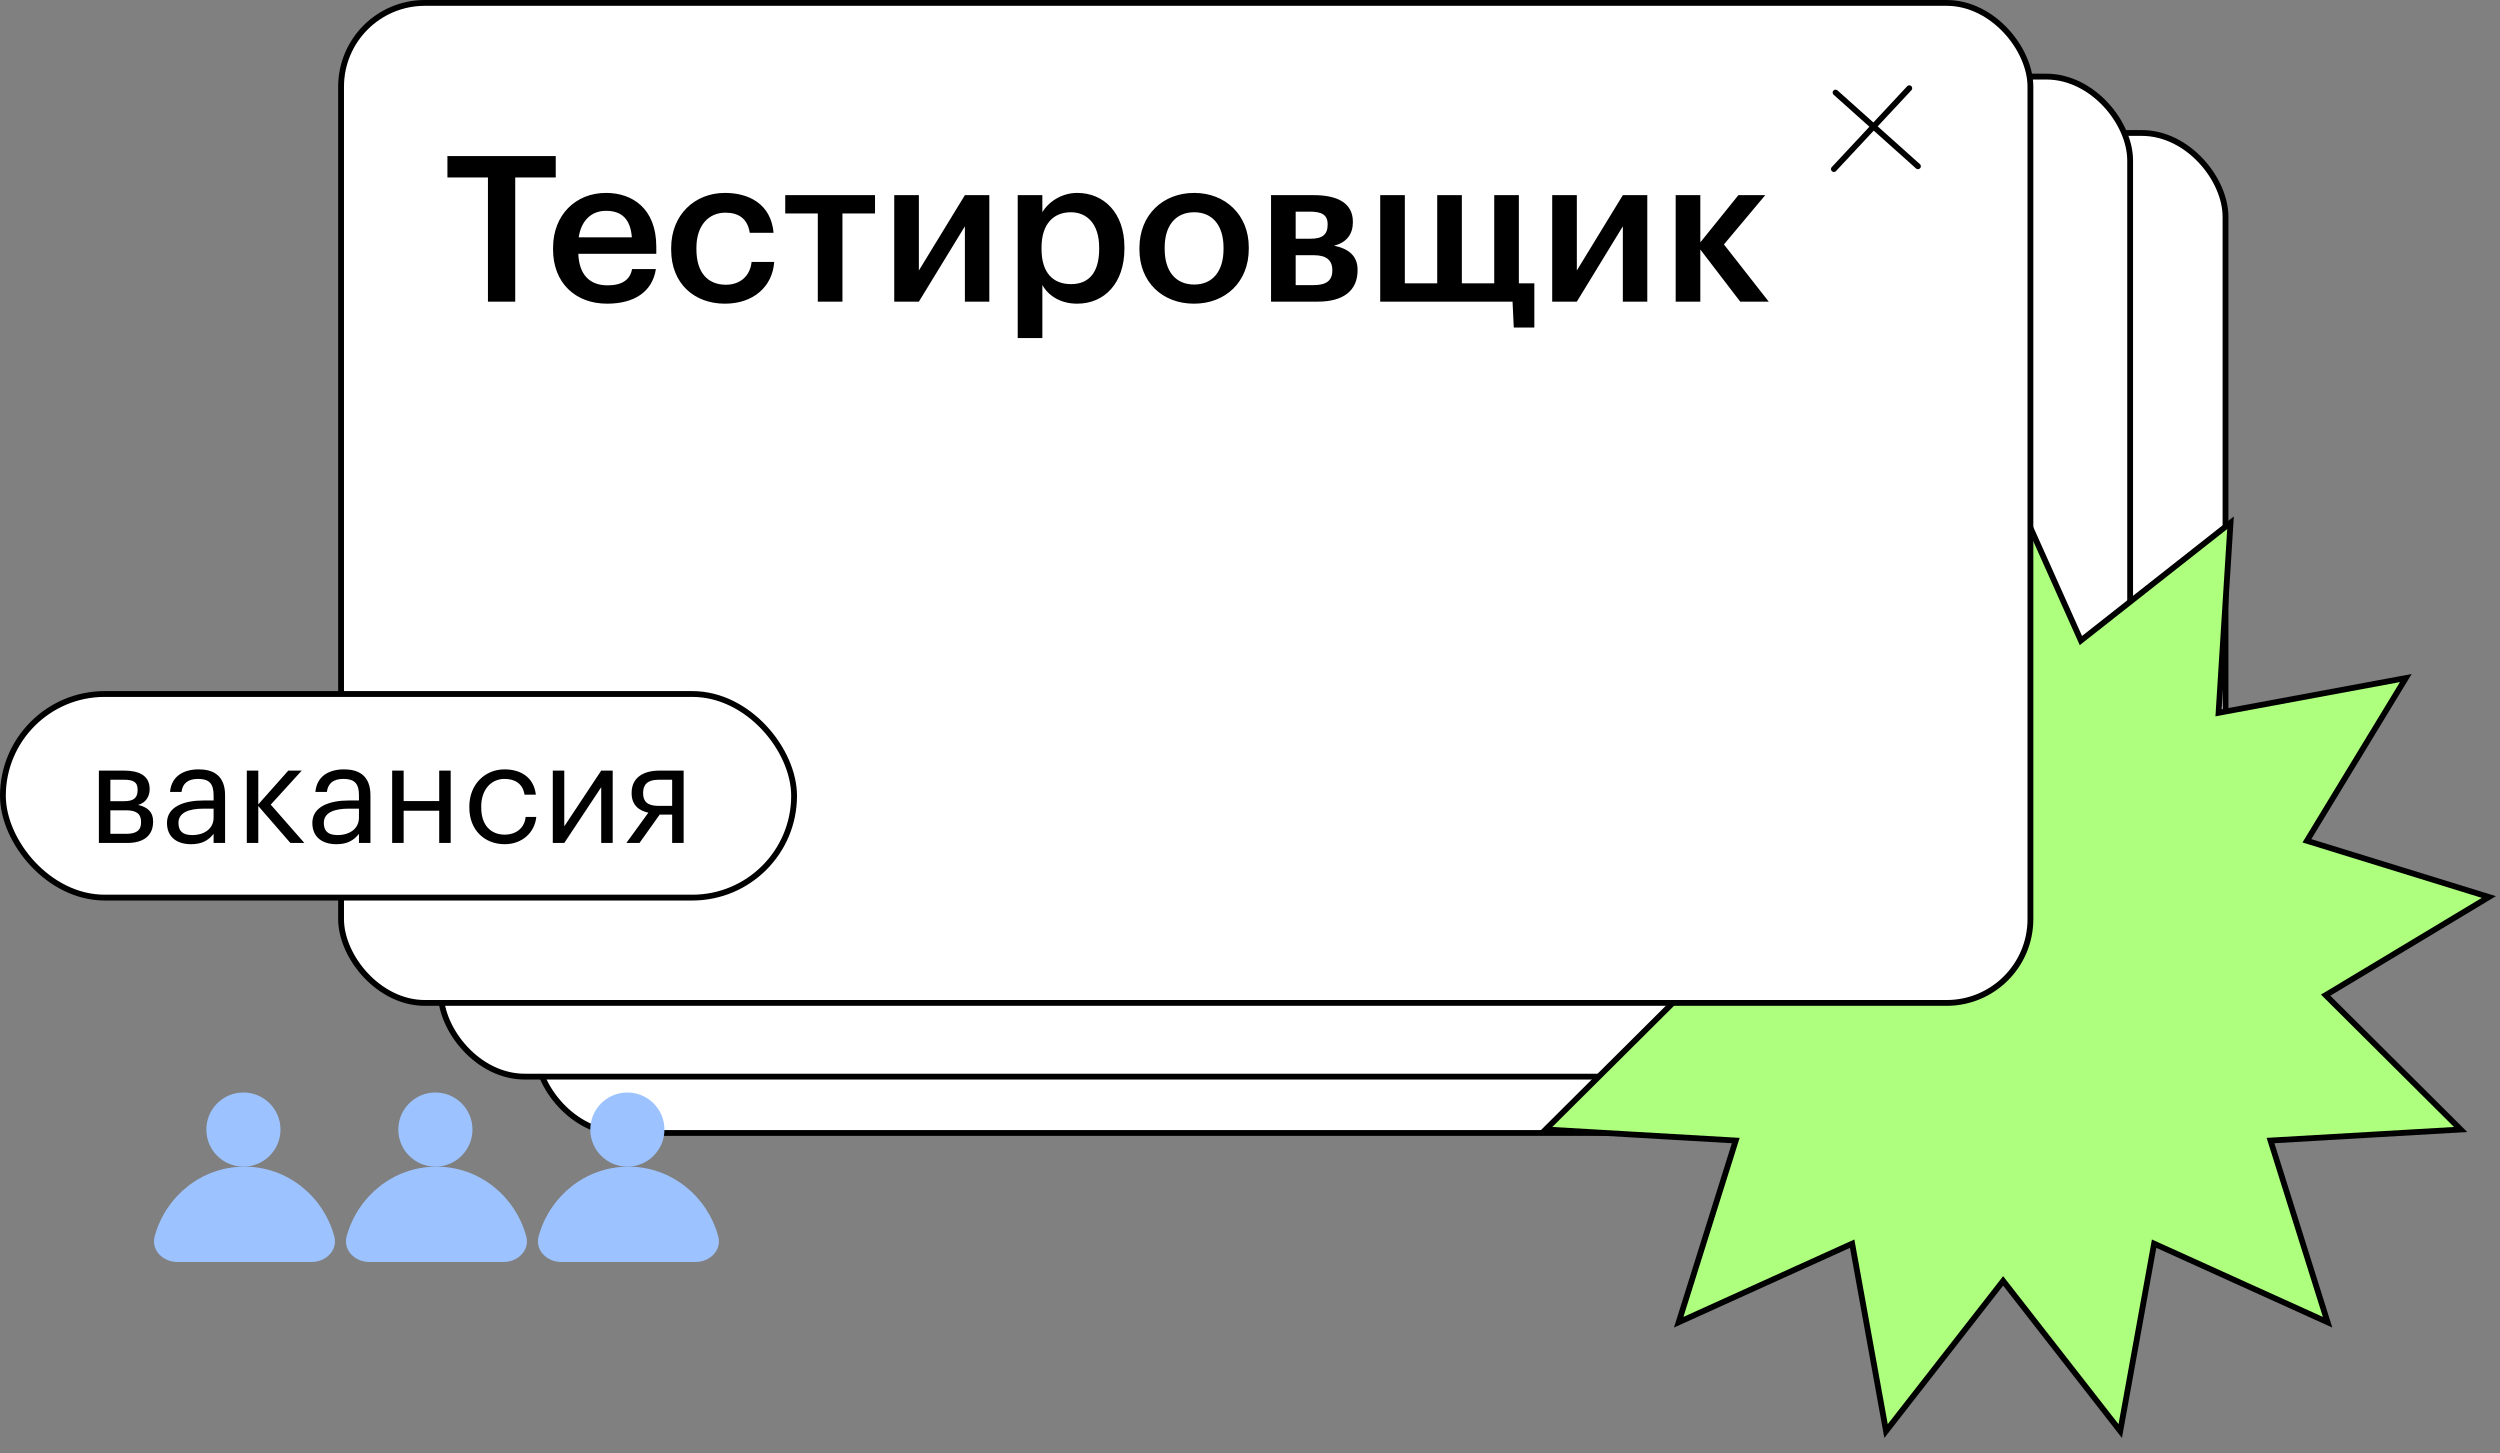 <?xml version="1.0" encoding="UTF-8"?> <svg xmlns="http://www.w3.org/2000/svg" width="1906" height="1108" viewBox="0 0 1906 1108" fill="none"><rect x="0" y="0" width="1906" height="1108" fill="#808080" stroke="none"/> <rect x="408.772" y="101.379" width="1287.96" height="762.409" rx="63.89" fill="white" stroke="black" stroke-width="4.435"></rect> <rect x="336.057" y="58.408" width="1287.96" height="762.409" rx="63.89" fill="white" stroke="black" stroke-width="4.435"></rect> <path d="M1588.71 486.593L1700.55 398.545L1691.62 540.608L1691.45 543.447L1694.24 542.928L1834.19 516.942L1760.27 638.584L1758.79 641.015L1761.51 641.855L1897.51 683.884L1775.52 757.239L1773.08 758.705L1775.1 760.711L1875.99 861.127L1733.88 869.389L1731.04 869.554L1731.89 872.268L1774.56 1008.07L1644.89 949.343L1642.3 948.17L1641.8 950.969L1616.47 1091.04L1528.94 978.785L1527.19 976.542L1525.45 978.785L1437.92 1091.04L1412.59 950.969L1412.09 948.17L1409.49 949.343L1279.83 1008.07L1322.49 872.268L1323.35 869.554L1320.51 869.389L1178.4 861.127L1279.29 760.711L1281.31 758.705L1278.87 757.239L1156.88 683.884L1292.88 641.855L1295.6 641.015L1294.12 638.584L1220.19 516.942L1360.15 542.928L1362.94 543.447L1362.76 540.608L1353.84 398.545L1465.68 486.593L1467.92 488.352L1469.08 485.756L1527.19 355.816L1585.31 485.756L1586.47 488.352L1588.71 486.593Z" fill="#AEFF7D" stroke="black" stroke-width="4.435"></path> <rect x="260.034" y="2.218" width="1287.96" height="762.409" rx="63.89" fill="white" stroke="black" stroke-width="4.435"></rect> <path d="M1399.44 70.579L1462.24 126.77" stroke="black" stroke-width="4.435" stroke-linecap="round"></path> <path d="M1455.64 67.273L1398.16 128.896" stroke="black" stroke-width="4.435" stroke-linecap="round"></path> <path d="M372.006 135.279H341.114V118.979H423.699V135.279H392.807V229.972H372.006V135.279ZM462.789 231.524C438.727 231.524 421.652 215.69 421.652 190.232V188.99C421.652 163.842 438.883 147.077 462.012 147.077C482.193 147.077 500.355 159.03 500.355 188.058V193.492H440.901C441.522 209.015 449.128 217.553 463.254 217.553C474.586 217.553 480.485 213.051 481.882 205.134H500.045C497.406 222.365 483.745 231.524 462.789 231.524ZM481.727 180.918C480.64 166.791 473.81 160.737 462.012 160.737C450.68 160.737 443.074 168.344 441.211 180.918H481.727ZM552.681 231.524C529.396 231.524 511.699 216.311 511.699 190.387V189.145C511.699 163.532 529.862 147.077 552.681 147.077C570.533 147.077 587.764 155.149 589.782 177.503H571.62C569.912 166.481 562.927 162.134 552.992 162.134C540.107 162.134 530.948 172.069 530.948 188.835V190.077C530.948 207.928 539.642 217.087 553.457 217.087C563.392 217.087 571.775 211.344 573.017 199.701H590.248C589.006 218.329 574.569 231.524 552.681 231.524ZM667.119 162.755H642.282V229.972H623.498V162.755H598.661V148.784H667.119V162.755ZM681.766 229.972V148.784H700.549V206.221L735.632 148.784H754.26V229.972H735.632V172.535L700.549 229.972H681.766ZM775.907 148.784H794.69V161.824C799.192 154.062 809.282 147.077 821.235 147.077C841.571 147.077 857.249 162.29 857.249 188.369V189.611C857.249 215.69 842.191 231.524 821.235 231.524C808.195 231.524 799.036 225.159 794.69 217.242V257.759H775.907V148.784ZM816.578 216.622C830.394 216.622 838 207.463 838 189.921V188.679C838 170.672 828.686 161.824 816.423 161.824C803.383 161.824 794.069 170.517 794.069 188.679V189.921C794.069 208.084 802.917 216.622 816.578 216.622ZM910.465 216.932C924.592 216.932 932.819 206.687 932.819 189.921V188.835C932.819 172.069 924.592 161.824 910.465 161.824C896.339 161.824 887.956 171.914 887.956 188.679V189.921C887.956 206.687 896.184 216.932 910.465 216.932ZM910.31 231.524C886.249 231.524 868.707 215.069 868.707 190.232V188.99C868.707 163.842 886.559 147.077 910.465 147.077C934.061 147.077 952.068 163.687 952.068 188.524V189.766C952.068 215.069 934.216 231.524 910.31 231.524ZM969.039 148.784H1001.79C1018.71 148.784 1031.44 154.217 1031.44 169.12V169.43C1031.44 178.124 1026.94 184.954 1017.01 187.282C1028.18 189.611 1035.01 195.044 1035.01 205.6V206.066C1035.01 221.589 1024.15 229.972 1004.74 229.972H969.039V148.784ZM987.823 161.358V182.004H999.155C1008.31 182.004 1012.19 178.744 1012.19 171.293V170.983C1012.19 163.532 1007.38 161.358 998.534 161.358H987.823ZM987.823 194.578V217.398H1001.17C1010.95 217.398 1015.76 214.138 1015.76 206.221V205.91C1015.76 198.304 1011.11 194.578 1001.79 194.578H987.823ZM1154.1 249.686L1153.17 229.972H1052.27V148.784H1071.05V216.001H1095.73V148.784H1114.51V216.001H1139.2V148.784H1157.98V216.001H1169.78V249.686H1154.1ZM1183.4 229.972V148.784H1202.18V206.221L1237.26 148.784H1255.89V229.972H1237.26V172.535L1202.18 229.972H1183.4ZM1296.32 190.232V229.972H1277.54V148.784H1296.32V184.799L1325.35 148.784H1345.84L1314.33 186.351L1348.48 229.972H1326.75L1296.32 190.232Z" fill="black"></path> <rect x="2.218" y="529.102" width="603.195" height="155.234" rx="77.617" fill="white" stroke="black" stroke-width="4.435"></rect> <path d="M75.387 587.513H94.687C105.023 587.513 114.093 590.677 114.093 601.54V601.857C114.093 606.814 111.456 612.087 105.234 613.669C112.3 615.251 116.73 618.942 116.73 626.114V626.43C116.73 637.399 109.136 642.672 97.007 642.672H75.387V587.513ZM84.14 594.474V610.821H94.687C101.964 610.821 104.917 608.29 104.917 602.278V601.962C104.917 596.056 101.332 594.474 94.582 594.474H84.14ZM84.14 617.782V635.712H96.164C103.863 635.712 107.554 633.18 107.554 626.958V626.641C107.554 620.313 103.757 617.782 96.164 617.782H84.14ZM145.659 643.622C135.429 643.622 127.308 638.665 127.308 627.38C127.308 614.724 140.808 610.294 154.94 610.294H162.85V606.286C162.85 597.427 159.475 593.841 151.038 593.841C143.444 593.841 139.226 597.111 138.382 603.755H129.628C130.788 591.099 140.808 586.564 151.46 586.564C162.006 586.564 171.604 590.783 171.604 606.286V642.672H162.85V635.712C158.737 640.879 153.78 643.622 145.659 643.622ZM146.503 636.661C155.784 636.661 162.85 631.809 162.85 623.372V616.517H155.257C144.183 616.517 136.062 619.364 136.062 627.38C136.062 633.18 138.804 636.661 146.503 636.661ZM196.92 614.513V642.672H188.166V587.513H196.92V613.247L219.807 587.513H230.037L206.412 613.458L232.041 642.672H221.389L196.92 614.513ZM256.482 643.622C246.252 643.622 238.131 638.665 238.131 627.38C238.131 614.724 251.63 610.294 265.763 610.294H273.673V606.286C273.673 597.427 270.298 593.841 261.861 593.841C254.267 593.841 250.048 597.111 249.205 603.755H240.451C241.611 591.099 251.63 586.564 262.283 586.564C272.829 586.564 282.427 590.783 282.427 606.286V642.672H273.673V635.712C269.56 640.879 264.603 643.622 256.482 643.622ZM257.326 636.661C266.607 636.661 273.673 631.809 273.673 623.372V616.517H266.079C255.005 616.517 246.884 619.364 246.884 627.38C246.884 633.18 249.627 636.661 257.326 636.661ZM334.848 618.099H307.743V642.672H298.989V587.513H307.743V610.716H334.848V587.513H343.602V642.672H334.848V618.099ZM384.821 643.622C369.423 643.622 357.821 632.864 357.821 615.673V614.829C357.821 597.954 369.844 586.564 384.61 586.564C396.106 586.564 406.863 591.837 408.551 605.864H399.903C398.531 597.111 392.203 593.841 384.61 593.841C374.59 593.841 366.891 601.857 366.891 614.829V615.673C366.891 629.278 374.274 636.344 384.926 636.344C392.731 636.344 399.903 631.809 400.746 622.845H408.867C407.707 634.762 398.004 643.622 384.821 643.622ZM421.451 642.672V587.513H430.205V630.016L458.364 587.513H467.118V642.672H458.364V600.169L430.205 642.672H421.451ZM502.114 594.474C493.782 594.474 490.302 598.06 490.302 604.493V604.81C490.302 610.821 493.36 614.407 502.114 614.407H512.45V594.474H502.114ZM487.56 642.672H477.54L494.31 619.575C487.56 618.204 481.548 614.091 481.548 604.81V604.493C481.548 592.365 491.146 587.513 502.642 587.513H521.204V642.672H512.45V621.052H502.958L487.56 642.672Z" fill="black"></path> <path d="M186.388 889.447C153.781 889.447 126.304 911.905 117.938 942.522C115.051 953.088 124.202 962.127 135.155 962.127L237.621 962.127C248.574 962.127 257.725 953.088 254.838 942.522C246.472 911.905 218.994 889.447 186.388 889.447Z" fill="#9CC3FF"></path> <circle cx="185.581" cy="861.182" r="28.265" fill="#9CC3FF"></circle> <path d="M332.751 889.447C300.145 889.447 272.667 911.905 264.301 942.522C261.414 953.088 270.565 962.127 281.518 962.127L383.984 962.127C394.937 962.127 404.088 953.088 401.201 942.522C392.835 911.905 365.358 889.447 332.751 889.447Z" fill="#9CC3FF"></path> <circle cx="331.944" cy="861.182" r="28.265" fill="#9CC3FF"></circle> <path d="M479.114 889.447C446.508 889.447 419.03 911.905 410.664 942.522C407.777 953.088 416.928 962.127 427.881 962.127L530.348 962.127C541.301 962.127 550.451 953.088 547.564 942.522C539.198 911.905 511.721 889.447 479.114 889.447Z" fill="#9CC3FF"></path> <circle cx="478.308" cy="861.182" r="28.265" fill="#9CC3FF"></circle> </svg> 